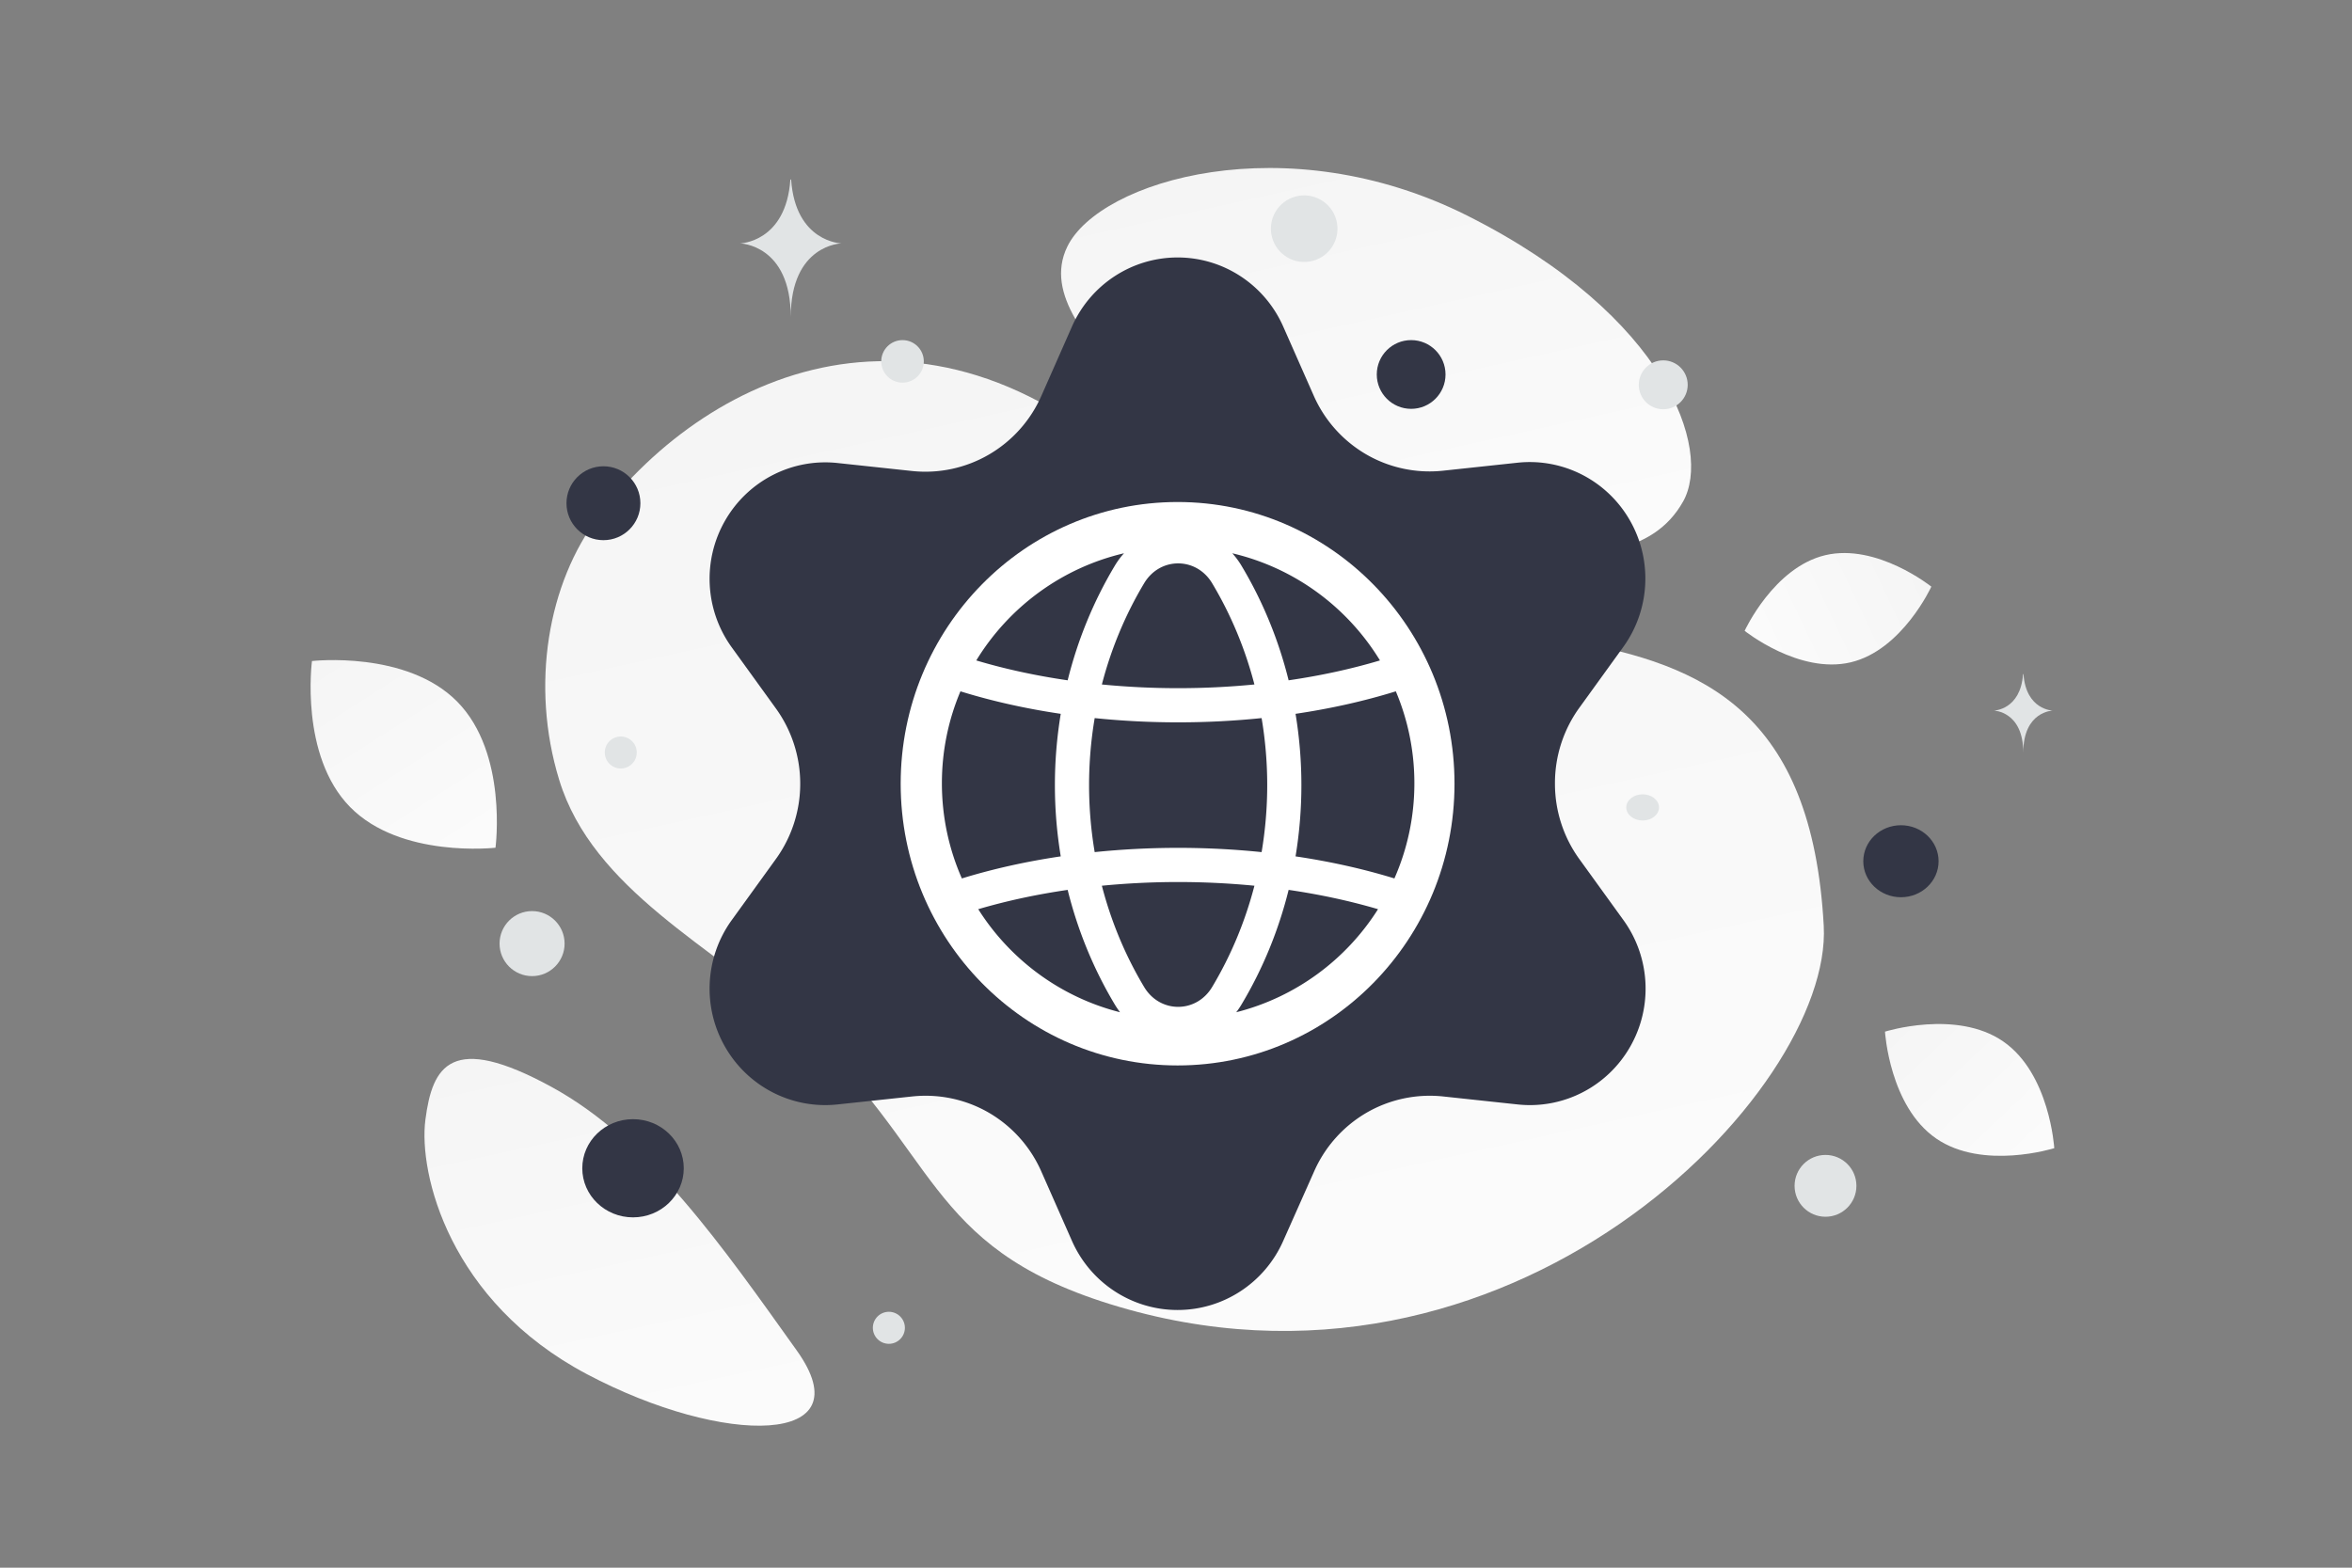 <svg width="900" height="600" viewBox="0 0 900 600" fill="none" xmlns="http://www.w3.org/2000/svg"><rect x="0" y="0" width="900" height="600" fill="#808080" stroke="none"/><path fill="transparent" d="M0 0h900v600H0z"/><path d="M697.861 354.38c3.442 63.422-120.554 192.384-273.387 144.651-71.081-22.202-65.06-59.053-119.11-107.619-32.217-28.946-78.507-50.834-91.381-92.909-11.122-36.317-4.302-75.353 14.98-100.743 43.365-57.101 130.91-96.201 217.17-6.234 86.26 89.967 242.833-.717 251.728 162.854z" fill="url(#a)"/><path d="M644.056 191.92c-11.362 20.279-36.248 23.065-76.116 19.211-29.983-2.903-57.326-5.15-87.312-21.499-20.988-11.435-37.601-26.906-49.727-41.932-13.14-16.278-31.481-34.856-22.49-53.312C420.767 69.034 492.22 47.68 561.603 82.6c76.217 38.371 93.569 89.5 82.453 109.32z" fill="url(#b)"/><path d="M304.876 516.864c-27.87-38.99-56.413-80.429-93.78-100.84-38.544-21.063-45.652-8.082-48.32 12.557-2.668 20.638 9.223 69.538 61.824 97.36 52.615 27.83 106.353 27.413 80.276-9.077z" fill="url(#c)"/><path d="M708.176 253.49c-19.724 4.672-40.584-12.055-40.584-12.055s11.132-24.293 30.862-28.951c19.723-4.673 40.577 12.04 40.577 12.04s-11.132 24.293-30.855 28.966z" fill="url(#d)"/><path d="M740.872 435.734c17.882 12.316 45.2 3.707 45.2 3.707s-1.692-28.576-19.585-40.881c-17.882-12.316-45.188-3.719-45.188-3.719s1.691 28.576 19.573 40.893z" fill="url(#e)"/><path d="M133.966 308.878c19.385 19.73 55.636 15.57 55.636 15.57s4.797-36.149-14.607-55.868c-19.385-19.73-55.618-15.582-55.618-15.582s-4.797 36.149 14.589 55.88z" fill="url(#f)"/><ellipse cx="727.4" cy="329.619" rx="14.407" ry="13.78" transform="rotate(180 727.4 329.619)" fill="#333645"/><ellipse cx="242.228" cy="447.13" rx="19.418" ry="18.791" transform="rotate(180 242.228 447.13)" fill="#333645"/><circle r="14.141" transform="matrix(-1 0 0 1 230.907 192.599)" fill="#333645"/><circle r="13.154" transform="matrix(-1 0 0 1 539.981 143.322)" fill="#333645"/><circle r="11.83" transform="matrix(-1 0 0 1 698.533 453.856)" fill="#E1E4E5"/><circle r="12.443" transform="matrix(-1 0 0 1 203.6 361.144)" fill="#E1E4E5"/><circle r="6.131" transform="matrix(-1 0 0 1 340.129 508.19)" fill="#E1E4E5"/><circle r="9.358" transform="matrix(-1 0 0 1 636.445 147.282)" fill="#E1E4E5"/><circle r="6.121" transform="scale(1 -1) rotate(-75 -68.895 -298.787)" fill="#E1E4E5"/><circle r="8.143" transform="matrix(-1 0 0 1 345.354 138.311)" fill="#E1E4E5"/><ellipse rx="6.264" ry="5.011" transform="matrix(-1 0 0 1 628.56 309.02)" fill="#E1E4E5"/><circle r="12.739" transform="scale(1 -1) rotate(-75 192.496 -368.95)" fill="#E1E4E5"/><path d="M774.13 258.004h.164c.97 13.748 11.195 13.96 11.195 13.96s-11.275.22-11.275 16.106c0-15.886-11.274-16.106-11.274-16.106s10.22-.212 11.19-13.96zM302.44 68.723h.282c1.671 24.06 19.28 24.43 19.28 24.43s-19.417.385-19.417 28.186c0-27.8-19.418-28.186-19.418-28.186s17.602-.37 19.273-24.43z" fill="#E1E4E5"/><path fill-rule="evenodd" clip-rule="evenodd" d="m398.491 151.489 11.686-26.475c7.097-16.101 22.944-26.475 40.432-26.475 17.488 0 33.335 10.374 40.432 26.475l11.686 26.475a48.733 48.733 0 0 0 19.994 22.379 48.357 48.357 0 0 0 29.391 6.289l28.592-3.066c17.387-1.853 34.227 6.787 42.964 22.044 8.749 15.248 7.757 34.258-2.532 48.497l-16.928 23.431a49.17 49.17 0 0 0-9.198 28.892 49.168 49.168 0 0 0 9.286 28.781l16.929 23.431c10.289 14.239 11.281 33.249 2.532 48.497-8.737 15.257-25.577 23.896-42.965 22.044l-28.591-3.066a48.356 48.356 0 0 0-29.391 6.288 48.734 48.734 0 0 0-19.994 22.492l-11.775 26.475c-7.097 16.101-22.944 26.475-40.432 26.475-17.488 0-33.335-10.374-40.432-26.475l-11.686-26.475a48.734 48.734 0 0 0-19.994-22.492 48.356 48.356 0 0 0-29.391-6.288l-28.68 3.066c-17.388 1.852-34.227-6.787-42.965-22.044-8.749-15.248-7.756-34.258 2.532-48.497l16.929-23.431a49.168 49.168 0 0 0 9.286-28.781 49.165 49.165 0 0 0-9.286-28.78l-16.929-23.431c-10.288-14.239-11.281-33.249-2.532-48.497 8.746-15.248 25.579-23.885 42.965-22.044l28.591 3.066a48.355 48.355 0 0 0 29.391-6.289 48.728 48.728 0 0 0 20.083-22.491z" fill="#333645"/><path fill-rule="evenodd" clip-rule="evenodd" d="M450.609 407.777c-58.521 0-105.962-48.274-105.962-107.822s47.441-107.821 105.962-107.821 105.962 48.273 105.962 107.821c0 59.548-47.441 107.822-105.962 107.822z" fill="#fff"/><path fill-rule="evenodd" clip-rule="evenodd" d="M430.099 211.757a29.929 29.929 0 0 0-3.497 4.733c-8.235 13.749-14.254 28.571-18.054 43.888-12.111-1.762-23.87-4.298-34.966-7.608 12.412-20.353 32.642-35.415 56.517-41.013zm-62.356 52.906c12.087 3.733 24.925 6.581 38.157 8.542a167.368 167.368 0 0 0-.002 54.553c-13.116 1.945-25.844 4.761-37.836 8.447-4.915-11.146-7.643-23.472-7.643-36.435 0-12.479 2.528-24.367 7.101-35.18.073.025.148.05.223.073zm6.587 83.312c12.199 19.317 31.515 33.691 54.264 39.442a30.47 30.47 0 0 1-1.992-2.93c-8.238-13.754-14.257-28.58-18.058-43.902-11.838 1.724-23.34 4.187-34.214 7.39zm47.302-8.981c3.509 13.53 8.905 26.614 16.189 38.775l.001.001c6.053 10.11 19.947 10.11 26 0l.001-.001c7.283-12.161 12.68-25.245 16.189-38.775a301.1 301.1 0 0 0-58.38 0zm71.467 1.592c-3.801 15.321-9.82 30.147-18.057 43.901a30.718 30.718 0 0 1-1.99 2.927c22.745-5.753 42.057-20.127 54.255-39.443-10.873-3.201-22.372-5.663-34.208-7.385zm40.475-4.385c-11.991-3.684-24.716-6.499-37.828-8.443a167.353 167.353 0 0 0-.003-54.555c13.225-1.962 26.055-4.808 38.134-8.54.08-.025.158-.05.236-.078 4.573 10.815 7.103 22.705 7.103 35.185 0 12.962-2.728 25.286-7.642 36.431zm-50.814-10.072a313.83 313.83 0 0 0-63.876-.001 154.266 154.266 0 0 1 .002-51.294c21.063 2.172 42.81 2.172 63.871-.001a154.25 154.25 0 0 1 .003 51.296zm-61.125-64.16a301.027 301.027 0 0 0 58.373-.002c-3.509-13.523-8.904-26.602-16.184-38.757-6.064-10.117-19.951-10.111-26.002-.003l-.001.001c-7.281 12.156-12.676 25.236-16.186 38.761zm71.46-1.594c12.108-1.762 23.863-4.298 34.955-7.609-12.411-20.348-32.637-35.408-56.507-41.007a29.93 29.93 0 0 1 3.497 4.728l.001.002c8.235 13.749 14.253 28.57 18.054 43.886z" fill="#333645"/><defs><linearGradient id="a" x1="549.66" y1="734.544" x2="317.719" y2="-311.893" gradientUnits="userSpaceOnUse"><stop stop-color="#fff"/><stop offset="1" stop-color="#EEE"/></linearGradient><linearGradient id="b" x1="567.51" y1="323.346" x2="466.232" y2="-131.754" gradientUnits="userSpaceOnUse"><stop stop-color="#fff"/><stop offset="1" stop-color="#EEE"/></linearGradient><linearGradient id="c" x1="273.756" y1="644.857" x2="182.317" y2="222.001" gradientUnits="userSpaceOnUse"><stop stop-color="#fff"/><stop offset="1" stop-color="#EEE"/></linearGradient><linearGradient id="d" x1="633.903" y1="265.107" x2="806.561" y2="183.538" gradientUnits="userSpaceOnUse"><stop stop-color="#fff"/><stop offset="1" stop-color="#EEE"/></linearGradient><linearGradient id="e" x1="810.528" y1="476.146" x2="669.769" y2="327.72" gradientUnits="userSpaceOnUse"><stop stop-color="#fff"/><stop offset="1" stop-color="#EEE"/></linearGradient><linearGradient id="f" x1="211.31" y1="376.273" x2="71.164" y2="156.582" gradientUnits="userSpaceOnUse"><stop stop-color="#fff"/><stop offset="1" stop-color="#EEE"/></linearGradient></defs></svg>
